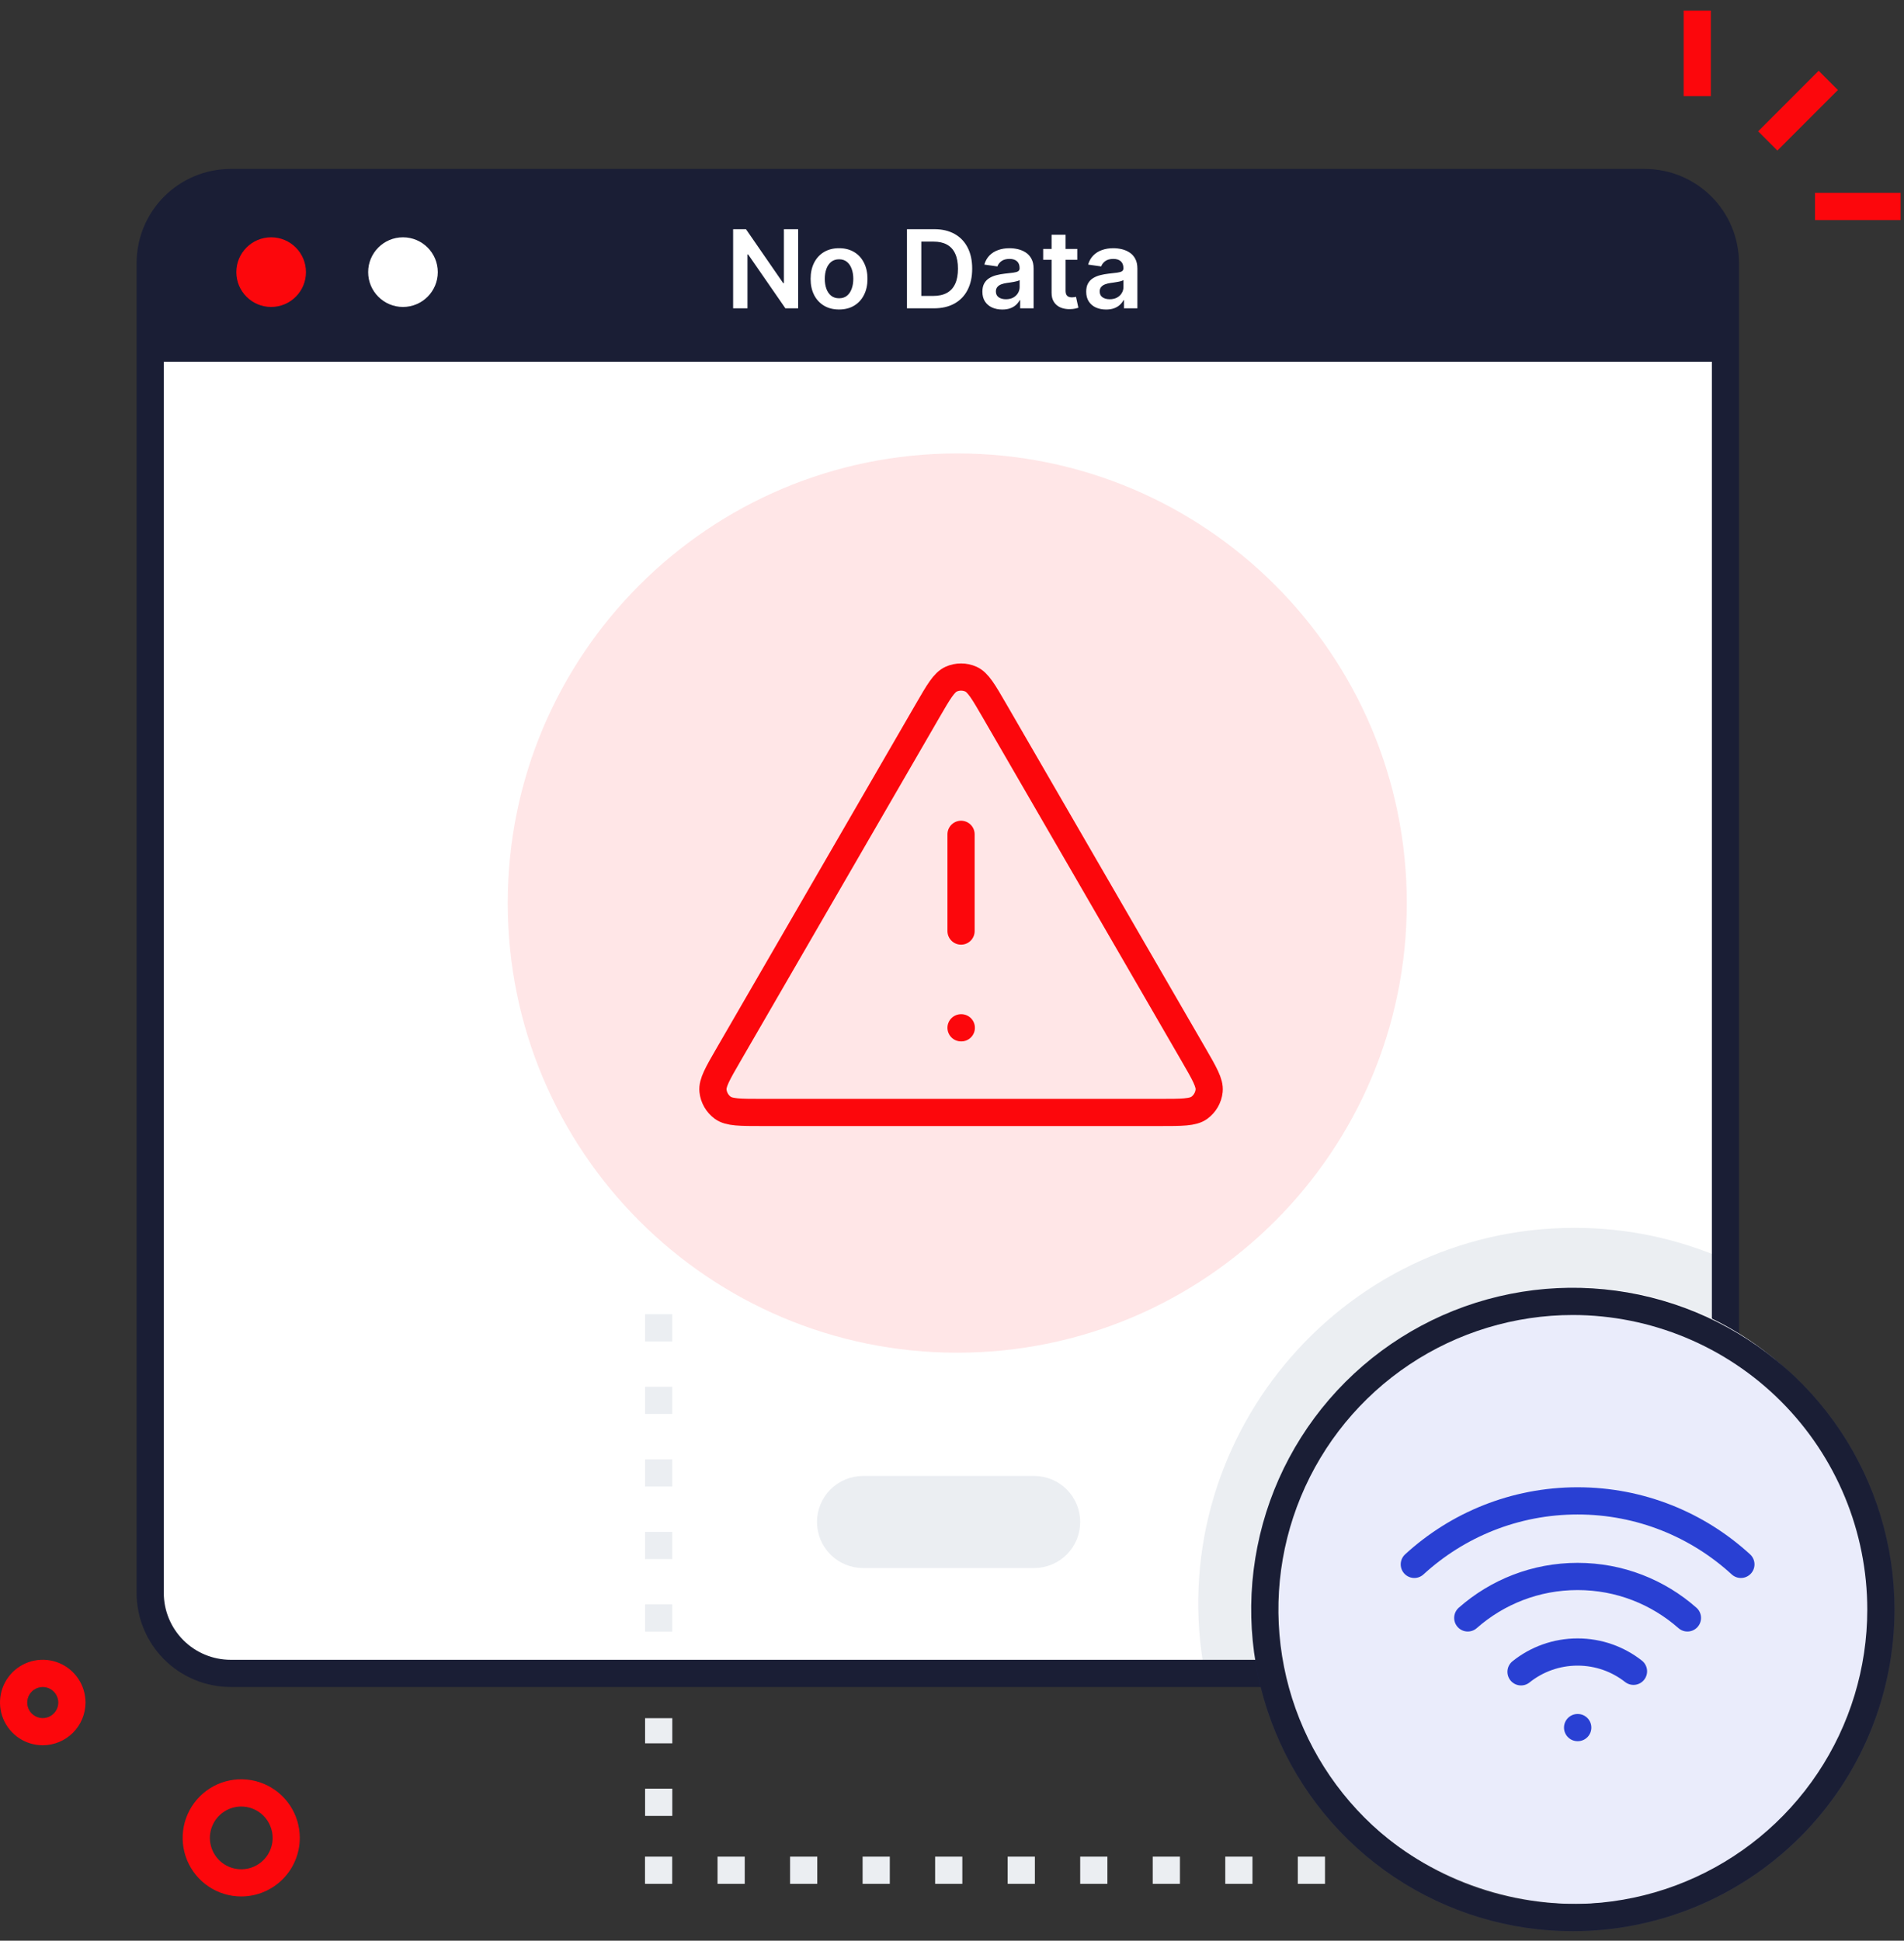 <svg width="105" height="107" viewBox="0 0 105 107" fill="none" xmlns="http://www.w3.org/2000/svg">
<rect x="0" y="0" width="105" height="107" fill="#333333" stroke="none"/>
<path d="M95.15 14.499V87.827C95.15 89.003 94.682 90.132 93.85 90.963C93.017 91.795 91.889 92.262 90.713 92.262H12.713C11.537 92.261 10.411 91.793 9.58 90.961C8.749 90.13 8.283 89.002 8.283 87.827V14.499C8.283 13.325 8.748 12.199 9.577 11.368C10.406 10.537 11.531 10.068 12.705 10.065H90.705C91.288 10.063 91.866 10.177 92.405 10.4C92.944 10.622 93.434 10.949 93.847 11.361C94.26 11.773 94.587 12.262 94.811 12.8C95.035 13.339 95.15 13.916 95.15 14.499Z" fill="white"/>
<path style="mix-blend-mode:multiply" d="M95.15 69.445V87.83C95.149 89.006 94.682 90.134 93.85 90.966C93.017 91.798 91.889 92.265 90.713 92.265H66.445C64.037 79.542 73.848 67.697 86.825 67.697C89.692 67.693 92.527 68.288 95.15 69.445Z" fill="#EBEEF2"/>
<path d="M90.713 93.012H12.713C11.339 93.009 10.022 92.462 9.051 91.49C8.08 90.518 7.534 89.201 7.533 87.827V14.499C7.534 13.127 8.079 11.811 9.048 10.839C10.018 9.867 11.333 9.319 12.705 9.314H90.705C92.082 9.314 93.402 9.86 94.376 10.832C95.35 11.804 95.898 13.123 95.9 14.499V87.827C95.898 89.202 95.351 90.52 94.379 91.492C93.406 92.464 92.088 93.011 90.713 93.012ZM12.705 10.815C11.73 10.818 10.797 11.208 10.108 11.899C9.42 12.589 9.033 13.524 9.033 14.499V87.827C9.033 88.804 9.422 89.741 10.113 90.432C10.804 91.123 11.741 91.511 12.718 91.512H90.718C91.695 91.511 92.632 91.123 93.324 90.432C94.015 89.741 94.404 88.804 94.405 87.827V14.499C94.404 13.522 94.015 12.585 93.324 11.894C92.632 11.204 91.695 10.815 90.718 10.815H12.705Z" fill="#1A1E35"/>
<path d="M95.15 14.499V19.945H8.283V14.499C8.283 13.325 8.748 12.199 9.577 11.368C10.406 10.537 11.531 10.068 12.705 10.065H90.705C91.288 10.063 91.866 10.177 92.405 10.4C92.944 10.622 93.434 10.949 93.847 11.361C94.26 11.773 94.587 12.262 94.811 12.8C95.035 13.339 95.15 13.916 95.15 14.499Z" fill="#1A1E35"/>
<path d="M44.016 12.636V17H43.313L41.257 14.028H41.221V17H40.43V12.636H41.138L43.192 15.611H43.23V12.636H44.016ZM46.271 17.064C45.952 17.064 45.675 16.994 45.44 16.853C45.206 16.712 45.024 16.516 44.895 16.263C44.767 16.01 44.703 15.714 44.703 15.376C44.703 15.038 44.767 14.742 44.895 14.488C45.024 14.234 45.206 14.036 45.44 13.896C45.675 13.755 45.952 13.685 46.271 13.685C46.591 13.685 46.868 13.755 47.102 13.896C47.337 14.036 47.518 14.234 47.645 14.488C47.775 14.742 47.839 15.038 47.839 15.376C47.839 15.714 47.775 16.01 47.645 16.263C47.518 16.516 47.337 16.712 47.102 16.853C46.868 16.994 46.591 17.064 46.271 17.064ZM46.275 16.446C46.449 16.446 46.594 16.398 46.71 16.303C46.827 16.207 46.913 16.077 46.97 15.915C47.028 15.754 47.057 15.573 47.057 15.374C47.057 15.174 47.028 14.993 46.97 14.831C46.913 14.668 46.827 14.538 46.71 14.441C46.594 14.345 46.449 14.296 46.275 14.296C46.098 14.296 45.95 14.345 45.832 14.441C45.716 14.538 45.628 14.668 45.57 14.831C45.513 14.993 45.485 15.174 45.485 15.374C45.485 15.573 45.513 15.754 45.57 15.915C45.628 16.077 45.716 16.207 45.832 16.303C45.95 16.398 46.098 16.446 46.275 16.446ZM51.495 17H50.016V12.636H51.525C51.958 12.636 52.33 12.724 52.641 12.898C52.954 13.072 53.194 13.321 53.361 13.646C53.529 13.972 53.613 14.361 53.613 14.814C53.613 15.268 53.528 15.659 53.359 15.986C53.192 16.312 52.95 16.563 52.633 16.738C52.318 16.913 51.938 17 51.495 17ZM50.807 16.316H51.457C51.761 16.316 52.014 16.261 52.217 16.15C52.42 16.038 52.573 15.871 52.675 15.649C52.778 15.426 52.829 15.148 52.829 14.814C52.829 14.48 52.778 14.203 52.675 13.983C52.573 13.761 52.422 13.596 52.222 13.486C52.023 13.376 51.776 13.32 51.48 13.32H50.807V16.316ZM55.272 17.066C55.064 17.066 54.877 17.029 54.711 16.955C54.547 16.88 54.416 16.769 54.319 16.623C54.224 16.477 54.176 16.296 54.176 16.082C54.176 15.897 54.211 15.744 54.279 15.624C54.347 15.503 54.44 15.406 54.558 15.334C54.676 15.261 54.809 15.207 54.956 15.17C55.105 15.131 55.26 15.104 55.419 15.087C55.61 15.067 55.766 15.049 55.885 15.033C56.005 15.016 56.091 14.991 56.145 14.957C56.201 14.921 56.228 14.867 56.228 14.793V14.78C56.228 14.619 56.181 14.495 56.086 14.407C55.99 14.319 55.853 14.275 55.674 14.275C55.485 14.275 55.336 14.316 55.225 14.398C55.115 14.481 55.041 14.578 55.003 14.69L54.283 14.588C54.34 14.389 54.434 14.223 54.564 14.089C54.695 13.954 54.855 13.854 55.044 13.787C55.233 13.719 55.441 13.685 55.67 13.685C55.828 13.685 55.985 13.703 56.141 13.74C56.297 13.777 56.44 13.838 56.569 13.923C56.699 14.007 56.802 14.121 56.88 14.266C56.96 14.411 57 14.592 57 14.81V17H56.258V16.55H56.233C56.186 16.641 56.12 16.727 56.034 16.806C55.951 16.884 55.845 16.947 55.717 16.996C55.591 17.043 55.442 17.066 55.272 17.066ZM55.472 16.499C55.627 16.499 55.761 16.469 55.875 16.408C55.988 16.345 56.076 16.263 56.137 16.16C56.199 16.058 56.23 15.947 56.23 15.826V15.44C56.206 15.46 56.165 15.479 56.107 15.496C56.05 15.513 55.986 15.528 55.915 15.54C55.844 15.553 55.774 15.565 55.704 15.575C55.635 15.585 55.574 15.593 55.523 15.6C55.408 15.616 55.305 15.641 55.214 15.677C55.123 15.712 55.051 15.762 54.999 15.826C54.946 15.889 54.92 15.97 54.92 16.069C54.92 16.211 54.972 16.318 55.076 16.391C55.179 16.463 55.311 16.499 55.472 16.499ZM59.409 13.727V14.324H57.528V13.727H59.409ZM57.992 12.943H58.764V16.016C58.764 16.119 58.779 16.199 58.811 16.254C58.843 16.308 58.886 16.345 58.939 16.365C58.991 16.385 59.049 16.395 59.113 16.395C59.162 16.395 59.206 16.391 59.245 16.384C59.287 16.377 59.318 16.371 59.339 16.365L59.469 16.968C59.428 16.982 59.369 16.998 59.292 17.015C59.217 17.032 59.125 17.042 59.015 17.045C58.822 17.05 58.648 17.021 58.493 16.957C58.338 16.892 58.216 16.791 58.125 16.655C58.035 16.518 57.991 16.348 57.992 16.143V12.943ZM60.996 17.066C60.789 17.066 60.602 17.029 60.436 16.955C60.271 16.88 60.14 16.769 60.044 16.623C59.949 16.477 59.901 16.296 59.901 16.082C59.901 15.897 59.935 15.744 60.003 15.624C60.072 15.503 60.165 15.406 60.282 15.334C60.4 15.261 60.533 15.207 60.681 15.17C60.83 15.131 60.984 15.104 61.143 15.087C61.335 15.067 61.491 15.049 61.61 15.033C61.729 15.016 61.816 14.991 61.87 14.957C61.925 14.921 61.953 14.867 61.953 14.793V14.78C61.953 14.619 61.905 14.495 61.81 14.407C61.715 14.319 61.578 14.275 61.399 14.275C61.21 14.275 61.06 14.316 60.949 14.398C60.84 14.481 60.766 14.578 60.728 14.69L60.008 14.588C60.065 14.389 60.158 14.223 60.289 14.089C60.42 13.954 60.579 13.854 60.768 13.787C60.957 13.719 61.166 13.685 61.395 13.685C61.552 13.685 61.709 13.703 61.866 13.74C62.022 13.777 62.165 13.838 62.294 13.923C62.423 14.007 62.527 14.121 62.605 14.266C62.684 14.411 62.724 14.592 62.724 14.81V17H61.983V16.55H61.957C61.91 16.641 61.844 16.727 61.759 16.806C61.675 16.884 61.569 16.947 61.442 16.996C61.315 17.043 61.167 17.066 60.996 17.066ZM61.197 16.499C61.351 16.499 61.486 16.469 61.599 16.408C61.713 16.345 61.8 16.263 61.861 16.16C61.924 16.058 61.955 15.947 61.955 15.826V15.44C61.931 15.46 61.89 15.479 61.831 15.496C61.775 15.513 61.711 15.528 61.64 15.54C61.569 15.553 61.498 15.565 61.429 15.575C61.359 15.585 61.299 15.593 61.248 15.6C61.133 15.616 61.03 15.641 60.939 15.677C60.848 15.712 60.776 15.762 60.724 15.826C60.671 15.889 60.645 15.97 60.645 16.069C60.645 16.211 60.697 16.318 60.8 16.391C60.904 16.463 61.036 16.499 61.197 16.499Z" fill="white"/>
<path d="M14.953 16.924C16.013 16.924 16.873 16.064 16.873 15.004C16.873 13.944 16.013 13.084 14.953 13.084C13.892 13.084 13.033 13.944 13.033 15.004C13.033 16.064 13.892 16.924 14.953 16.924Z" fill="#FC070C"/>
<path d="M22.223 16.924C23.283 16.924 24.143 16.064 24.143 15.004C24.143 13.944 23.283 13.084 22.223 13.084C21.162 13.084 20.303 13.944 20.303 15.004C20.303 16.064 21.162 16.924 22.223 16.924Z" fill="white"/>
<path d="M52.79 74.58C66.481 74.58 77.58 63.481 77.58 49.79C77.58 36.099 66.481 25 52.79 25C39.099 25 28 36.099 28 49.79C28 63.481 39.099 74.58 52.79 74.58Z" fill="#FC070C" fill-opacity="0.1"/>
<path d="M52.999 46V51.334M52.999 56.667H53.013M51.153 39.189L40.187 58.131C39.578 59.182 39.274 59.707 39.319 60.139C39.358 60.515 39.556 60.856 39.861 61.079C40.212 61.334 40.819 61.334 42.033 61.334H63.966C65.18 61.334 65.787 61.334 66.138 61.079C66.444 60.856 66.641 60.515 66.68 60.139C66.725 59.707 66.421 59.182 65.812 58.131L54.846 39.189C54.24 38.142 53.937 37.619 53.541 37.443C53.196 37.29 52.803 37.29 52.458 37.443C52.062 37.619 51.759 38.142 51.153 39.189Z" stroke="#FC070C" stroke-width="1.5" stroke-linecap="round" stroke-linejoin="round"/>
<path d="M57.033 86.452H47.593C46.92 86.452 46.274 86.185 45.798 85.709C45.322 85.233 45.055 84.587 45.055 83.915C45.055 83.242 45.322 82.596 45.798 82.12C46.274 81.644 46.92 81.377 47.593 81.377H57.033C57.706 81.377 58.351 81.644 58.827 82.12C59.303 82.596 59.57 83.242 59.57 83.915C59.57 84.587 59.303 85.233 58.827 85.709C58.351 86.185 57.706 86.452 57.033 86.452Z" fill="#EBEEF2"/>
<path d="M86.987 104.975C96.369 104.975 103.975 97.369 103.975 87.987C103.975 78.606 96.369 71 86.987 71C77.606 71 70 78.606 70 87.987C70 97.369 77.606 104.975 86.987 104.975Z" fill="white"/>
<circle cx="86.74" cy="88.74" r="17.74" fill="#2940D3" fill-opacity="0.1"/>
<path d="M87 95.25H87.008M96.005 86.251C93.633 84.077 90.472 82.75 87 82.75C83.529 82.75 80.367 84.077 77.995 86.251M80.943 89.203C82.558 87.78 84.679 86.917 87 86.917C89.322 86.917 91.442 87.78 93.057 89.203M90.082 92.146C89.233 91.48 88.163 91.083 87 91.083C85.82 91.083 84.735 91.492 83.88 92.176" stroke="#2940D3" stroke-width="1.5" stroke-linecap="round" stroke-linejoin="round"/>
<path d="M86.74 106.475C83.232 106.475 79.802 105.436 76.885 103.487C73.967 101.538 71.694 98.768 70.351 95.526C69.008 92.285 68.656 88.719 69.341 85.278C70.025 81.837 71.714 78.676 74.195 76.195C76.676 73.714 79.837 72.025 83.278 71.341C86.719 70.656 90.285 71.008 93.526 72.351C96.768 73.694 99.538 75.967 101.487 78.885C103.436 81.802 104.476 85.232 104.475 88.74C104.471 93.442 102.601 97.951 99.276 101.276C95.951 104.601 91.442 106.471 86.74 106.475ZM86.74 72.502C83.529 72.502 80.39 73.454 77.72 75.237C75.049 77.02 72.968 79.555 71.738 82.522C70.508 85.488 70.186 88.752 70.811 91.902C71.436 95.051 72.981 97.945 75.251 100.216C77.52 102.488 80.412 104.036 83.561 104.664C86.71 105.292 89.975 104.972 92.942 103.745C95.909 102.518 98.446 100.439 100.232 97.77C102.018 95.102 102.973 91.964 102.975 88.752C102.975 84.445 101.265 80.314 98.221 77.267C95.177 74.22 91.047 72.507 86.74 72.502Z" fill="#1A1E35"/>
<path d="M73.07 103.865H71.57V102.365H73.07V103.865ZM69.07 103.865H67.57V102.365H69.07V103.865ZM65.07 103.865H63.57V102.365H65.07V103.865ZM61.07 103.865H59.57V102.365H61.07V103.865ZM57.07 103.865H55.57V102.365H57.07V103.865ZM53.07 103.865H51.57V102.365H53.07V103.865ZM49.07 103.865H47.57V102.365H49.07V103.865ZM45.07 103.865H43.57V102.365H45.07V103.865ZM41.07 103.865H39.57V102.365H41.07V103.865ZM37.07 103.865H35.57V102.365H37.07V103.865ZM37.075 100.118H35.575V98.618H37.075V100.118ZM37.075 96.118H35.575V94.731H37.075V96.118Z" fill="#EBEEF2"/>
<path d="M100.294 3.902L96.957 7.24L98.018 8.301L101.355 4.963L100.294 3.902Z" fill="#FC070C"/>
<path d="M94.348 0.582H92.848V5.302H94.348V0.582Z" fill="#FC070C"/>
<path d="M104.812 10.633H100.092V12.133H104.812V10.633Z" fill="#FC070C"/>
<path d="M2.36 96.225C1.894 96.225 1.437 96.087 1.049 95.829C0.661 95.57 0.359 95.201 0.18 94.771C0.001 94.34 -0.046 93.865 0.045 93.408C0.136 92.95 0.361 92.53 0.69 92.2C1.02 91.87 1.441 91.646 1.898 91.555C2.356 91.464 2.83 91.511 3.261 91.69C3.692 91.868 4.06 92.171 4.319 92.559C4.578 92.947 4.715 93.403 4.715 93.87C4.714 94.494 4.465 95.092 4.024 95.534C3.582 95.975 2.984 96.223 2.36 96.225ZM2.36 93.012C2.19 93.012 2.024 93.062 1.883 93.156C1.742 93.249 1.631 93.383 1.566 93.54C1.501 93.697 1.483 93.869 1.516 94.035C1.549 94.202 1.63 94.355 1.75 94.475C1.87 94.595 2.023 94.677 2.189 94.711C2.356 94.744 2.528 94.727 2.685 94.662C2.842 94.597 2.976 94.487 3.07 94.346C3.165 94.205 3.215 94.04 3.215 93.87C3.214 93.643 3.124 93.426 2.964 93.265C2.804 93.104 2.587 93.014 2.36 93.012ZM13.307 104.56C12.668 104.561 12.043 104.372 11.512 104.018C10.98 103.664 10.565 103.159 10.32 102.569C10.075 101.979 10.01 101.33 10.134 100.703C10.258 100.076 10.565 99.5 11.017 99.048C11.468 98.595 12.044 98.287 12.671 98.162C13.297 98.037 13.947 98.101 14.537 98.345C15.128 98.59 15.633 99.004 15.988 99.535C16.343 100.066 16.532 100.691 16.532 101.33C16.532 102.185 16.192 103.006 15.588 103.611C14.983 104.217 14.163 104.558 13.307 104.56ZM13.307 99.602C12.965 99.602 12.63 99.703 12.345 99.893C12.06 100.083 11.838 100.353 11.707 100.669C11.576 100.985 11.541 101.333 11.608 101.669C11.675 102.005 11.84 102.313 12.082 102.556C12.324 102.798 12.632 102.962 12.968 103.029C13.304 103.096 13.652 103.061 13.968 102.93C14.284 102.799 14.555 102.577 14.745 102.292C14.934 102.007 15.036 101.672 15.035 101.33C15.034 100.872 14.852 100.433 14.528 100.109C14.204 99.785 13.765 99.603 13.307 99.602Z" fill="#FC070C"/>
<path d="M37.075 89.959H35.575V88.459H37.075V89.959ZM37.075 85.959H35.575V84.459H37.075V85.959ZM37.075 81.959H35.575V80.459H37.075V81.959ZM37.075 77.959H35.575V76.459H37.075V77.959ZM37.075 73.959H35.575V72.459H37.075V73.959Z" fill="#EBEEF2"/>
</svg>
